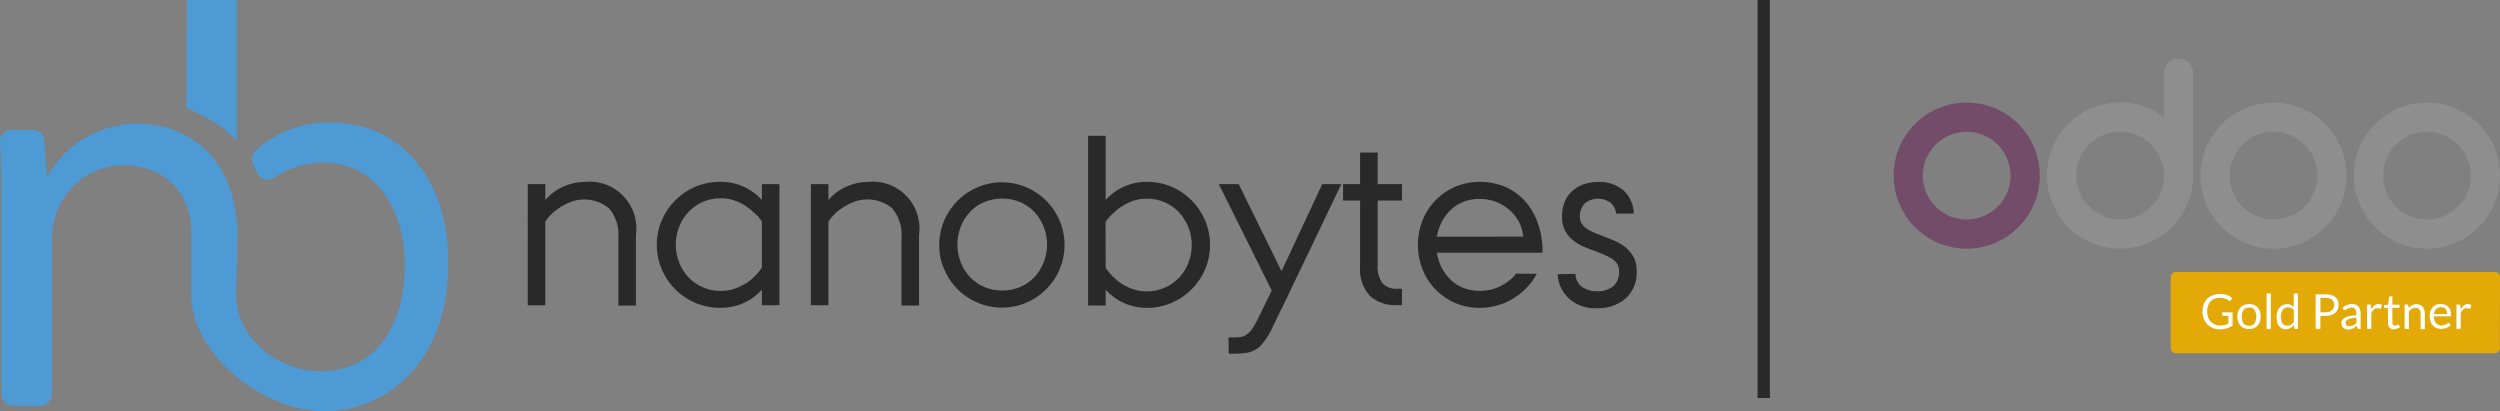 <?xml version="1.0" encoding="utf-8"?>
<!-- Generator: Adobe Illustrator 26.1.0, SVG Export Plug-In . SVG Version: 6.00 Build 0)  -->
<svg version="1.1" id="Capa_1" xmlns="http://www.w3.org/2000/svg" xmlns:xlink="http://www.w3.org/1999/xlink" x="0px" y="0px"
	 viewBox="0 0 406.98 66.93" style="enable-background:new 0 0 406.98 66.93;" xml:space="preserve">
<rect x="0" y="0" width="406.98" height="66.93" fill="#808080" stroke="none"/>
<style type="text/css">
	.st0{fill:#4D9AD4;}
	.st1{fill:#292929;}
	.st2{fill:none;stroke:#292929;stroke-width:2;stroke-miterlimit:10;}
	.st3{fill:#E3A907;}
	.st4{fill:#FFFFFF;}
	.st5{fill:#8E8E8E;}
	.st6{fill:#724C68;}
</style>
<g>
	<g>
		<g id="Grupo_3516_00000138566009807144206220000001766952562538174130_" transform="translate(140 58.252)">
			<path id="Trazado_566_00000139287679823977326610000008063966322087784611_" class="st0" d="M-101.57-10.35
				c0.03,1,0.15,2,0.38,2.97c1.58,5.65,7.49,9.56,13.44,9.56c8.54,0,13.65-6.96,13.65-17.27c0-9.01-4.64-16.7-13.37-16.7
				c-2.83,0.05-5.59,0.9-7.95,2.47c-0.84,0.57-1.98,0.35-2.55-0.49c-0.07-0.1-0.12-0.2-0.17-0.32c-0.21-0.49-0.42-0.93-0.65-1.37
				c-0.38-0.73-0.23-1.62,0.36-2.19c3.39-3.13,7.88-4.79,12.48-4.62c11.13,0,19.03,9.28,18.94,22.95
				c0,16.05-10.12,24.05-20.14,24.05s-21.72-9.24-21.72-19.03v-9.98c0-6.48-4.18-11.03-11.18-11.03c-5.08,0.09-9.52,3.47-10.95,8.35
				c-0.4,1.23-0.58,2.51-0.55,3.8V5.95c0,1.02-0.83,1.85-1.86,1.86h-4.49c-1.02,0-1.85-0.83-1.86-1.86v-30.9
				c0-3.84-0.06-7.09-0.23-10.21c-0.06-1.02,0.71-1.89,1.73-1.95c0.04,0,0.08,0,0.12,0h3.5c0.99,0,1.8,0.77,1.86,1.75l0.36,5.67
				h0.19c4.26-7.32,13.27-10.38,21.11-7.17v0.04c4.7,1.88,9.24,6.41,9.79,15.93L-101.57-10.35L-101.57-10.35z"/>
			<path id="Trazado_567_00000000204203275236724120000002117525481972148124_" class="st0" d="M-101.46-35.28v-22.97h-8.08
				l-0.11,17.49l3.25,1.69C-104.53-38.12-102.86-36.84-101.46-35.28z"/>
		</g>
		<g id="Grupo_3517_00000028284413795336586210000015075082647870197148_" transform="translate(197.122 72.949)">
			<path id="Trazado_568_00000057855558876028622450000016175775315415529662_" class="st1" d="M-111.21-42.97h2.86v2.58
				c0.8-0.95,1.82-1.7,2.96-2.19c1.08-0.49,2.25-0.75,3.44-0.76c4.18-0.45,7.93,2.58,8.38,6.76c0.07,0.62,0.06,1.26-0.03,1.88v11.5
				h-2.86v-10.93c0.17-1.75-0.36-3.5-1.48-4.87c-1.7-1.42-4.01-1.85-6.11-1.14c-0.62,0.23-1.21,0.52-1.77,0.86
				c-0.53,0.33-1.03,0.71-1.48,1.14c-0.39,0.37-0.75,0.79-1.05,1.24v13.65h-2.86V-42.97L-111.21-42.97z"/>
			<path id="Trazado_569_00000047742135964637535880000010515610507341701309_" class="st1" d="M-73.09-25.8
				c-1.71,1.91-4.16,2.99-6.73,2.96c-5.66,0.07-10.31-4.47-10.38-10.13c-0.07-5.66,4.47-10.31,10.13-10.38c0.08,0,0.17,0,0.25,0
				c2.56-0.02,5.01,1.06,6.73,2.96v-2.58h2.86v19.7h-2.86V-25.8L-73.09-25.8z M-73.09-36.91c-0.33-0.47-0.71-0.91-1.14-1.29
				c-0.48-0.45-0.99-0.87-1.53-1.24c-0.58-0.38-1.21-0.68-1.86-0.9c-0.69-0.23-1.42-0.35-2.15-0.33c-2.99-0.03-5.68,1.79-6.77,4.58
				c-0.76,1.9-0.76,4.02,0,5.92c1.07,2.79,3.78,4.62,6.77,4.58c0.73,0.01,1.46-0.1,2.15-0.33c0.65-0.23,1.27-0.52,1.86-0.86
				c0.57-0.33,1.08-0.75,1.53-1.24c0.44-0.41,0.82-0.88,1.14-1.38V-36.91L-73.09-36.91z"/>
			<path id="Trazado_570_00000173856111276900840620000005622868432613046439_" class="st1" d="M-65.12-42.97h2.86v2.58
				c0.8-0.95,1.82-1.7,2.96-2.19c1.08-0.49,2.25-0.75,3.44-0.76c4.18-0.45,7.93,2.58,8.38,6.76c0.07,0.62,0.06,1.25-0.03,1.87v11.5
				h-2.86v-10.93c0.17-1.75-0.36-3.5-1.48-4.87c-1.7-1.42-4.01-1.85-6.11-1.14c-0.62,0.23-1.21,0.52-1.77,0.86
				c-0.53,0.33-1.03,0.71-1.48,1.14c-0.39,0.37-0.75,0.79-1.05,1.24v13.65h-2.86L-65.12-42.97L-65.12-42.97z"/>
			<path id="Trazado_571_00000137811192384012720310000010738163935960168125_" class="st1" d="M-44.22-33.09
				c0.01-5.63,4.59-10.19,10.22-10.18c5.63,0.01,10.19,4.59,10.18,10.22c-0.01,5.63-4.59,10.19-10.22,10.18
				c-4.08-0.01-7.77-2.45-9.36-6.21C-43.97-30.35-44.25-31.72-44.22-33.09z M-33.97-25.65c1,0.01,1.99-0.19,2.91-0.57
				c0.86-0.37,1.64-0.9,2.29-1.57c0.66-0.69,1.18-1.5,1.53-2.39c0.76-1.9,0.76-4.02,0-5.92c-0.37-0.88-0.88-1.69-1.53-2.39
				c-0.66-0.66-1.44-1.2-2.29-1.57c-1.87-0.76-3.96-0.76-5.82,0c-0.87,0.35-1.65,0.89-2.29,1.57c-0.66,0.69-1.18,1.5-1.53,2.39
				c-0.76,1.9-0.76,4.02,0,5.92c0.35,0.89,0.87,1.7,1.53,2.39c0.66,0.66,1.44,1.2,2.29,1.57C-35.96-25.83-34.97-25.64-33.97-25.65
				L-33.97-25.65z"/>
			<path id="Trazado_572_00000059306651242300794740000013769585997526078655_" class="st1" d="M-19.99-50.84h2.86v10.45
				c1.71-1.91,4.16-2.99,6.73-2.96c5.66,0,10.26,4.59,10.26,10.26c0,5.66-4.59,10.26-10.26,10.26c-2.56,0.02-5.01-1.06-6.73-2.96
				v2.58h-2.86V-50.84z M-17.13-29.33c0.34,0.5,0.72,0.96,1.14,1.38c0.47,0.46,0.98,0.88,1.53,1.24c0.58,0.36,1.21,0.65,1.86,0.86
				c0.69,0.23,1.42,0.35,2.15,0.33c2.99,0.03,5.68-1.79,6.77-4.58c0.76-1.9,0.76-4.02,0-5.92c-0.37-0.88-0.88-1.69-1.53-2.39
				c-1.37-1.43-3.27-2.23-5.25-2.19c-0.73-0.01-1.46,0.1-2.15,0.33c-0.65,0.22-1.28,0.53-1.86,0.9c-0.56,0.35-1.07,0.77-1.53,1.24
				c-0.43,0.38-0.82,0.81-1.14,1.29L-17.13-29.33L-17.13-29.33z"/>
			<path id="Trazado_573_00000115487289806123787730000007562703393610652560_" class="st1" d="M2.87-18.02h0.81
				c0.35,0.01,0.7-0.01,1.05-0.05c0.34-0.04,0.66-0.15,0.95-0.33c0.35-0.22,0.65-0.49,0.9-0.81c0.34-0.47,0.64-0.96,0.9-1.48
				l2.43-4.96L1.29-42.97h3.24L11.5-28.8l6.63-14.17h3.1L11.5-22.65v-0.05l-1.57,3.24c-0.38,0.86-0.88,1.66-1.48,2.39
				c-0.39,0.51-0.9,0.91-1.48,1.19c-0.49,0.24-1.03,0.39-1.57,0.43c-0.52,0.05-1.1,0.09-1.67,0.09H2.91L2.87-18.02L2.87-18.02z"/>
			<path id="Trazado_574_00000046317945258511061800000007371370791549774254_" class="st1" d="M24.29-40.3h-2.77v-2.67h2.77v-5.15
				h2.86v5.15h3.96v2.67h-3.96v10.45c-0.1,1.08,0.19,2.16,0.81,3.05c0.62,0.6,1.47,0.92,2.34,0.86h0.81v2.67h-0.81
				c-1.6,0.09-3.17-0.44-4.39-1.48c-1.21-1.33-1.8-3.12-1.62-4.91L24.29-40.3L24.29-40.3z"/>
			<path id="Trazado_575_00000070108309030409924200000010217339257159149186_" class="st1" d="M53.05-28.37
				c-0.43,0.82-0.97,1.58-1.62,2.24c-0.65,0.68-1.39,1.27-2.19,1.77c-1.66,1.02-3.58,1.55-5.53,1.53c-4.08,0.02-7.75-2.46-9.25-6.25
				c-1.02-2.57-1.02-5.44,0-8.02c1.51-3.78,5.18-6.26,9.25-6.25c1.44-0.01,2.87,0.27,4.2,0.81c1.23,0.55,2.33,1.35,3.24,2.34
				c0.93,1.06,1.64,2.29,2.09,3.62c0.53,1.53,0.79,3.15,0.76,4.77H36.78c0.14,0.86,0.41,1.7,0.81,2.48
				c0.38,0.73,0.88,1.39,1.48,1.96c0.58,0.57,1.28,1.01,2.05,1.29c0.83,0.33,1.73,0.49,2.62,0.48c1.17,0.01,2.33-0.25,3.39-0.76
				c1-0.48,1.88-1.18,2.58-2.05L53.05-28.37L53.05-28.37z M50.86-34.43c-0.09-0.85-0.33-1.67-0.72-2.43
				c-0.82-1.51-2.16-2.66-3.77-3.24c-1.69-0.64-3.56-0.64-5.25,0c-0.76,0.3-1.45,0.74-2.05,1.29c-0.6,0.57-1.1,1.23-1.48,1.96
				c-0.39,0.77-0.66,1.59-0.81,2.43L50.86-34.43z"/>
			<path id="Trazado_576_00000145031596300317229630000005730866801651324050_" class="st1" d="M59.35-28.37
				c-0.01,0.83,0.39,1.61,1.05,2.11c0.73,0.5,1.6,0.75,2.48,0.72c0.94,0.05,1.87-0.24,2.62-0.81c0.68-0.64,1.03-1.55,0.95-2.48
				c0.01-0.4-0.09-0.79-0.29-1.14c-0.21-0.33-0.48-0.6-0.81-0.81c-0.36-0.24-0.74-0.45-1.14-0.62c-0.43-0.19-0.9-0.38-1.38-0.57
				c-0.67-0.24-1.34-0.48-2-0.76c-0.65-0.26-1.26-0.62-1.81-1.05c-0.56-0.42-1.01-0.96-1.34-1.57c-0.37-0.74-0.55-1.56-0.52-2.39
				c-0.01-0.8,0.13-1.59,0.43-2.34c0.27-0.68,0.7-1.28,1.24-1.77c0.54-0.49,1.17-0.87,1.86-1.1c0.77-0.26,1.57-0.39,2.39-0.38
				c1.49-0.07,2.96,0.42,4.1,1.38c1.05,0.98,1.65,2.34,1.67,3.77h-2.86c-0.09-0.65-0.39-1.26-0.86-1.72
				c-1.25-0.97-3.01-0.95-4.25,0.05c-0.55,0.57-0.85,1.35-0.81,2.15c-0.02,0.42,0.1,0.84,0.33,1.19c0.24,0.34,0.55,0.64,0.9,0.86
				c0.41,0.26,0.84,0.48,1.29,0.67c0.48,0.19,1,0.38,1.53,0.57c0.62,0.24,1.19,0.48,1.81,0.76c0.61,0.27,1.17,0.62,1.67,1.05
				c0.5,0.43,0.92,0.95,1.24,1.53c0.35,0.71,0.51,1.5,0.48,2.29c0.09,1.68-0.58,3.3-1.81,4.44c-1.31,1.08-2.98,1.64-4.67,1.57
				c-1.61,0.09-3.2-0.44-4.44-1.48c-1.17-1.03-1.88-2.5-1.96-4.06L59.35-28.37L59.35-28.37z"/>
		</g>
	</g>
	<line class="st2" x1="287.12" y1="0" x2="287.12" y2="64.79"/>
	<g>
		<path id="Trazado_4399_00000113344754852719549190000002688843491742627246_" class="st3" d="M406.95,56.67
			c-0.01,0.46-0.38,0.83-0.84,0.84h-51.9c-0.46,0-0.83-0.38-0.84-0.84V45.11c0-0.46,0.38-0.83,0.84-0.84h51.93
			c0.46,0,0.83,0.38,0.84,0.84L406.95,56.67z"/>
		<path id="Trazado_4400_00000162343719871895464370000017210003516941631408_" class="st4" d="M361.39,52.99
			c0.14,0,0.27,0,0.41-0.02c0.12-0.01,0.24-0.04,0.36-0.07c0.12-0.02,0.22-0.07,0.31-0.1l0.29-0.14v-1.24h-0.86
			c-0.08,0-0.16-0.06-0.17-0.14v-0.43h1.72v2.15c-0.14,0.1-0.28,0.18-0.43,0.26c-0.15,0.08-0.31,0.14-0.48,0.19
			c-0.18,0.05-0.36,0.09-0.55,0.12c-0.21,0.03-0.43,0.05-0.65,0.05c-0.39,0-0.77-0.07-1.12-0.22c-0.33-0.14-0.63-0.34-0.89-0.6
			c-0.25-0.27-0.44-0.57-0.57-0.91c-0.15-0.37-0.22-0.77-0.22-1.17c0-0.4,0.06-0.79,0.19-1.17c0.13-0.34,0.33-0.64,0.57-0.91
			c0.25-0.27,0.56-0.46,0.91-0.57c0.38-0.15,0.79-0.23,1.2-0.22c0.21,0,0.42,0.02,0.62,0.05c0.18,0.02,0.36,0.07,0.53,0.14
			c0.17,0.07,0.31,0.14,0.45,0.22c0.14,0.08,0.27,0.18,0.38,0.29l-0.22,0.33c-0.03,0.06-0.1,0.1-0.17,0.1
			c-0.05-0.01-0.1-0.02-0.14-0.05c-0.08-0.03-0.16-0.08-0.22-0.14c-0.09-0.05-0.19-0.1-0.29-0.14c-0.13-0.05-0.27-0.09-0.41-0.12
			c-0.19-0.03-0.38-0.05-0.57-0.05c-0.29,0-0.59,0.05-0.86,0.14c-0.25,0.09-0.48,0.24-0.65,0.45c-0.19,0.2-0.32,0.44-0.41,0.69
			c-0.1,0.29-0.15,0.6-0.14,0.91c0,0.32,0.04,0.65,0.14,0.96c0.09,0.27,0.24,0.51,0.43,0.72c0.19,0.19,0.41,0.34,0.65,0.45
			C360.8,52.93,361.09,53,361.39,52.99z"/>
		<path id="Trazado_4401_00000048500875700512153400000003384817000845708458_" class="st4" d="M366.13,49.49
			c0.27,0,0.54,0.05,0.79,0.14c0.23,0.09,0.43,0.23,0.6,0.41c0.17,0.18,0.3,0.4,0.38,0.65c0.09,0.27,0.13,0.55,0.12,0.84
			c0,0.28-0.04,0.57-0.12,0.84c-0.09,0.24-0.22,0.45-0.38,0.65c-0.17,0.18-0.37,0.31-0.6,0.41c-0.51,0.19-1.07,0.19-1.58,0
			c-0.23-0.09-0.43-0.23-0.6-0.41c-0.17-0.18-0.3-0.4-0.38-0.65c-0.19-0.54-0.19-1.13,0-1.68c0.08-0.24,0.21-0.46,0.38-0.65
			c0.17-0.18,0.37-0.31,0.6-0.41C365.59,49.54,365.86,49.49,366.13,49.49z M366.13,53.03c0.34,0.03,0.67-0.12,0.89-0.38
			c0.38-0.68,0.38-1.52,0-2.2c-0.21-0.27-0.54-0.41-0.89-0.38c-0.18-0.01-0.36,0.03-0.53,0.1c-0.14,0.07-0.26,0.17-0.36,0.29
			c-0.11,0.14-0.18,0.31-0.22,0.48c-0.05,0.2-0.07,0.41-0.07,0.62c0,0.21,0.02,0.42,0.07,0.62c0.04,0.17,0.12,0.33,0.22,0.48
			c0.1,0.12,0.22,0.22,0.36,0.29C365.77,53.01,365.95,53.04,366.13,53.03L366.13,53.03z"/>
		<path id="Trazado_4402_00000136413074806800415420000001407240960486838417_" class="st4" d="M369.67,47.77v5.77h-0.69v-5.77
			H369.67z"/>
		<path id="Trazado_4403_00000051347348915230811930000005268887794409863579_" class="st4" d="M373.69,53.54
			c-0.09,0.01-0.17-0.05-0.19-0.14l-0.07-0.48c-0.16,0.2-0.35,0.38-0.57,0.5c-0.23,0.12-0.48,0.19-0.74,0.19
			c-0.21,0-0.42-0.04-0.62-0.12c-0.18-0.09-0.35-0.22-0.48-0.38c-0.14-0.2-0.25-0.41-0.31-0.65c-0.07-0.29-0.1-0.59-0.1-0.89
			c0-0.28,0.04-0.55,0.12-0.81c0.06-0.24,0.18-0.46,0.33-0.65c0.14-0.19,0.33-0.34,0.55-0.43c0.22-0.11,0.47-0.16,0.72-0.17
			c0.21,0,0.43,0.04,0.62,0.12c0.18,0.08,0.33,0.21,0.45,0.36v-2.2h0.69v5.77L373.69,53.54z M372.33,53.03
			c0.21,0.01,0.42-0.05,0.6-0.17c0.19-0.12,0.35-0.27,0.48-0.45V50.5c-0.11-0.16-0.26-0.28-0.43-0.36c-0.16-0.07-0.33-0.1-0.5-0.1
			c-0.33-0.01-0.65,0.13-0.86,0.38c-0.21,0.34-0.31,0.73-0.29,1.12c0,0.23,0.02,0.45,0.07,0.67c0.04,0.16,0.1,0.31,0.19,0.45
			c0.08,0.11,0.19,0.2,0.31,0.26C372.03,52.99,372.18,53.02,372.33,53.03L372.33,53.03z"/>
		<path id="Trazado_4404_00000154407770872869377020000016850609991220774290_" class="st4" d="M377.74,51.43v2.11h-0.77v-5.62h1.65
			c0.32,0,0.63,0.04,0.93,0.12c0.24,0.06,0.47,0.18,0.65,0.36c0.17,0.15,0.31,0.34,0.38,0.55c0.17,0.47,0.16,0.98-0.02,1.44
			c-0.09,0.22-0.23,0.4-0.41,0.55c-0.18,0.17-0.4,0.29-0.65,0.36c-0.29,0.09-0.6,0.13-0.91,0.12L377.74,51.43z M377.74,50.83h0.91
			c0.2,0.01,0.39-0.03,0.57-0.1c0.15-0.04,0.29-0.13,0.41-0.24c0.11-0.1,0.2-0.22,0.26-0.36c0.06-0.15,0.09-0.32,0.1-0.48
			c0.02-0.31-0.11-0.62-0.33-0.84c-0.29-0.22-0.64-0.33-1-0.31h-0.91V50.83z"/>
		<path id="Trazado_4405_00000153679530396535779860000012883831792307152810_" class="st4" d="M384.29,53.54h-0.31
			c-0.06,0.01-0.11,0-0.17-0.02c-0.05-0.03-0.08-0.09-0.07-0.14l-0.07-0.36c-0.1,0.1-0.22,0.17-0.31,0.26
			c-0.1,0.07-0.2,0.14-0.31,0.19c-0.11,0.05-0.24,0.09-0.36,0.12c-0.13,0.03-0.27,0.05-0.41,0.05c-0.15,0-0.29-0.02-0.43-0.07
			c-0.13-0.04-0.25-0.11-0.36-0.19c-0.1-0.1-0.18-0.21-0.24-0.33c-0.06-0.15-0.09-0.31-0.1-0.48c0-0.16,0.04-0.31,0.12-0.45
			c0.11-0.16,0.24-0.29,0.41-0.38c0.24-0.14,0.5-0.23,0.77-0.29c0.38-0.08,0.76-0.12,1.15-0.12V51c0.02-0.25-0.05-0.49-0.19-0.69
			c-0.15-0.16-0.36-0.25-0.57-0.24c-0.15,0-0.29,0.02-0.43,0.07c-0.12,0.05-0.22,0.1-0.31,0.14c-0.08,0.04-0.15,0.08-0.22,0.14
			c-0.05,0.04-0.12,0.07-0.19,0.07c-0.04,0-0.09-0.02-0.12-0.05c-0.02-0.02-0.07-0.05-0.1-0.1l-0.12-0.22
			c0.41-0.41,0.97-0.64,1.55-0.65c0.21,0,0.41,0.04,0.6,0.12c0.17,0.07,0.31,0.17,0.43,0.31c0.13,0.13,0.22,0.3,0.26,0.48
			c0.07,0.2,0.1,0.41,0.1,0.62L384.29,53.54z M382.5,53.1c0.11,0,0.23-0.02,0.33-0.05c0.1-0.02,0.19-0.07,0.29-0.1
			c0.09-0.05,0.18-0.1,0.26-0.17c0.09-0.07,0.17-0.14,0.24-0.22v-0.81c-0.27,0-0.55,0.02-0.81,0.07c-0.19,0.03-0.37,0.09-0.55,0.17
			c-0.12,0.05-0.23,0.14-0.31,0.24c-0.07,0.09-0.1,0.2-0.1,0.31c0,0.09,0.02,0.18,0.05,0.26c0.03,0.08,0.08,0.14,0.14,0.19
			c0.06,0.06,0.14,0.1,0.22,0.1L382.5,53.1z"/>
		<path id="Trazado_4406_00000158708755613452538370000004514219426014492832_" class="st4" d="M385.34,53.54v-3.97h0.41
			c0.06,0,0.12,0.02,0.17,0.05c0.03,0.04,0.05,0.09,0.05,0.14l0.05,0.62c0.12-0.25,0.29-0.47,0.5-0.65c0.2-0.15,0.44-0.24,0.69-0.24
			c0.1,0,0.2,0.02,0.29,0.05c0.08,0.02,0.17,0.05,0.24,0.1l-0.1,0.53c-0.02,0.07-0.05,0.1-0.12,0.1c-0.06-0.01-0.11-0.02-0.17-0.05
			c-0.1-0.03-0.21-0.05-0.31-0.05c-0.22-0.01-0.44,0.07-0.6,0.22c-0.19,0.17-0.33,0.38-0.41,0.62v2.54L385.34,53.54z"/>
		<path id="Trazado_4407_00000106125083340418021790000010699834495079788181_" class="st4" d="M389.72,53.61
			c-0.27,0.01-0.52-0.08-0.72-0.26c-0.19-0.21-0.28-0.49-0.26-0.77v-2.44h-0.48c-0.04,0-0.07-0.02-0.1-0.05
			c-0.03-0.03-0.05-0.08-0.05-0.12v-0.29l0.65-0.07l0.17-1.22c0-0.04,0.02-0.07,0.05-0.1c0.03-0.03,0.08-0.05,0.12-0.05h0.36v1.36
			h1.15v0.51h-1.15v2.39c0,0.14,0.04,0.27,0.12,0.38c0.08,0.08,0.2,0.12,0.31,0.12c0.06,0,0.13,0,0.19-0.02l0.14-0.07
			c0.04-0.02,0.07-0.04,0.1-0.07c0.02-0.02,0.05-0.03,0.07-0.02c0.04,0.01,0.08,0.03,0.1,0.07l0.22,0.33
			c-0.12,0.12-0.27,0.2-0.43,0.26C390.1,53.56,389.91,53.6,389.72,53.61z"/>
		<path id="Trazado_4408_00000094577426521147653810000000609019027733666183_" class="st4" d="M391.45,53.54v-3.97h0.41
			c0.09-0.01,0.17,0.05,0.19,0.14l0.05,0.43c0.16-0.18,0.36-0.34,0.57-0.45c0.23-0.12,0.48-0.18,0.74-0.17
			c0.2-0.01,0.4,0.03,0.57,0.12c0.16,0.06,0.3,0.17,0.41,0.31c0.11,0.15,0.2,0.31,0.26,0.48c0.06,0.2,0.09,0.41,0.1,0.62v2.54h-0.69
			v-2.54c0.02-0.25-0.06-0.5-0.22-0.69c-0.16-0.17-0.39-0.26-0.62-0.24c-0.2,0-0.4,0.05-0.57,0.14c-0.18,0.11-0.35,0.25-0.5,0.41
			v2.92L391.45,53.54z"/>
		<path id="Trazado_4409_00000168099853018335917480000009755846949852782473_" class="st4" d="M397.36,49.49
			c0.23,0,0.45,0.04,0.67,0.12c0.2,0.07,0.38,0.19,0.53,0.33c0.15,0.16,0.27,0.34,0.33,0.55c0.08,0.24,0.12,0.49,0.12,0.74
			c0,0.12,0,0.19-0.02,0.22c-0.04,0.03-0.09,0.05-0.14,0.05h-2.64c0,0.22,0.04,0.44,0.1,0.65c0.05,0.17,0.14,0.32,0.26,0.45
			c0.11,0.12,0.24,0.21,0.38,0.29c0.16,0.07,0.33,0.1,0.5,0.1c0.15,0,0.31-0.02,0.45-0.07c0.12-0.05,0.24-0.1,0.33-0.14
			c0.08-0.04,0.16-0.08,0.24-0.12c0.05-0.04,0.11-0.06,0.17-0.07c0.06,0,0.11,0.03,0.14,0.07l0.19,0.26
			c-0.09,0.1-0.2,0.19-0.31,0.26c-0.12,0.08-0.25,0.14-0.38,0.19c-0.14,0.05-0.28,0.09-0.43,0.12c-0.14,0.03-0.29,0.04-0.43,0.05
			c-0.26,0-0.52-0.05-0.77-0.14c-0.23-0.09-0.43-0.23-0.6-0.41c-0.18-0.19-0.31-0.42-0.38-0.67c-0.1-0.29-0.15-0.6-0.14-0.91
			c0-0.26,0.04-0.52,0.12-0.77c0.09-0.23,0.21-0.44,0.36-0.62c0.16-0.17,0.36-0.31,0.57-0.41C396.84,49.54,397.1,49.5,397.36,49.49z
			 M397.38,50.02c-0.29-0.02-0.58,0.09-0.79,0.29c-0.21,0.22-0.33,0.51-0.36,0.81h2.15c0-0.15-0.02-0.31-0.07-0.45
			c-0.05-0.13-0.11-0.25-0.19-0.36c-0.09-0.09-0.2-0.17-0.31-0.24C397.67,50.04,397.53,50.02,397.38,50.02L397.38,50.02z"/>
		<path id="Trazado_4410_00000099642277546246676040000002176822621520553914_" class="st4" d="M399.89,53.54v-3.97h0.41
			c0.06,0,0.12,0.02,0.17,0.05c0.03,0.04,0.05,0.09,0.05,0.14l0.05,0.62c0.12-0.25,0.29-0.47,0.5-0.65c0.2-0.15,0.44-0.24,0.69-0.24
			c0.1,0,0.19,0.02,0.29,0.05c0.08,0.02,0.17,0.05,0.24,0.1l-0.1,0.53c-0.02,0.07-0.05,0.1-0.12,0.1c-0.06-0.01-0.11-0.02-0.17-0.05
			c-0.1-0.03-0.21-0.05-0.31-0.05c-0.22-0.01-0.44,0.07-0.6,0.22c-0.19,0.17-0.33,0.38-0.41,0.62v2.54L399.89,53.54z"/>
		<path class="st5" d="M395.09,16.7c-6.57,0-11.89,5.32-11.89,11.89s5.32,11.89,11.89,11.89c6.57,0,11.89-5.32,11.89-11.89
			S401.65,16.7,395.09,16.7z M395.09,35.73c-3.94,0-7.14-3.19-7.14-7.14s3.19-7.14,7.14-7.14s7.14,3.19,7.14,7.14l0,0
			C402.22,32.54,399.03,35.73,395.09,35.73z"/>
		<path class="st5" d="M370.11,16.7c-6.57,0-11.89,5.32-11.89,11.89s5.32,11.89,11.89,11.89S382,35.17,382,28.6
			S376.68,16.7,370.11,16.7z M370.11,35.73c-3.94,0-7.14-3.19-7.14-7.14s3.19-7.14,7.14-7.14s7.14,3.19,7.14,7.14l0,0
			C377.25,32.54,374.05,35.73,370.11,35.73z"/>
		<path class="st6" d="M320.16,16.7c-6.57,0-11.89,5.32-11.89,11.89s5.32,11.89,11.89,11.89s11.89-5.32,11.89-11.89
			S326.73,16.7,320.16,16.7z M320.16,35.73c-3.94,0-7.14-3.19-7.14-7.14s3.19-7.14,7.14-7.14s7.14,3.19,7.14,7.14l0,0
			C327.3,32.54,324.1,35.73,320.16,35.73z"/>
		<path class="st5" d="M354.65,9.54c-1.31,0-2.38,1.06-2.38,2.38v7.14c-5.25-3.94-12.71-2.88-16.65,2.38
			c-3.94,5.25-2.88,12.71,2.38,16.65s12.71,2.88,16.65-2.38c1.54-2.05,2.37-4.55,2.38-7.11l0,0V11.92
			C357.03,10.61,355.96,9.54,354.65,9.54z M345.14,35.71c-3.94,0-7.14-3.19-7.14-7.14s3.19-7.14,7.14-7.14s7.14,3.19,7.14,7.14l0,0
			C352.27,32.51,349.08,35.71,345.14,35.71z"/>
	</g>
</g>
</svg>
